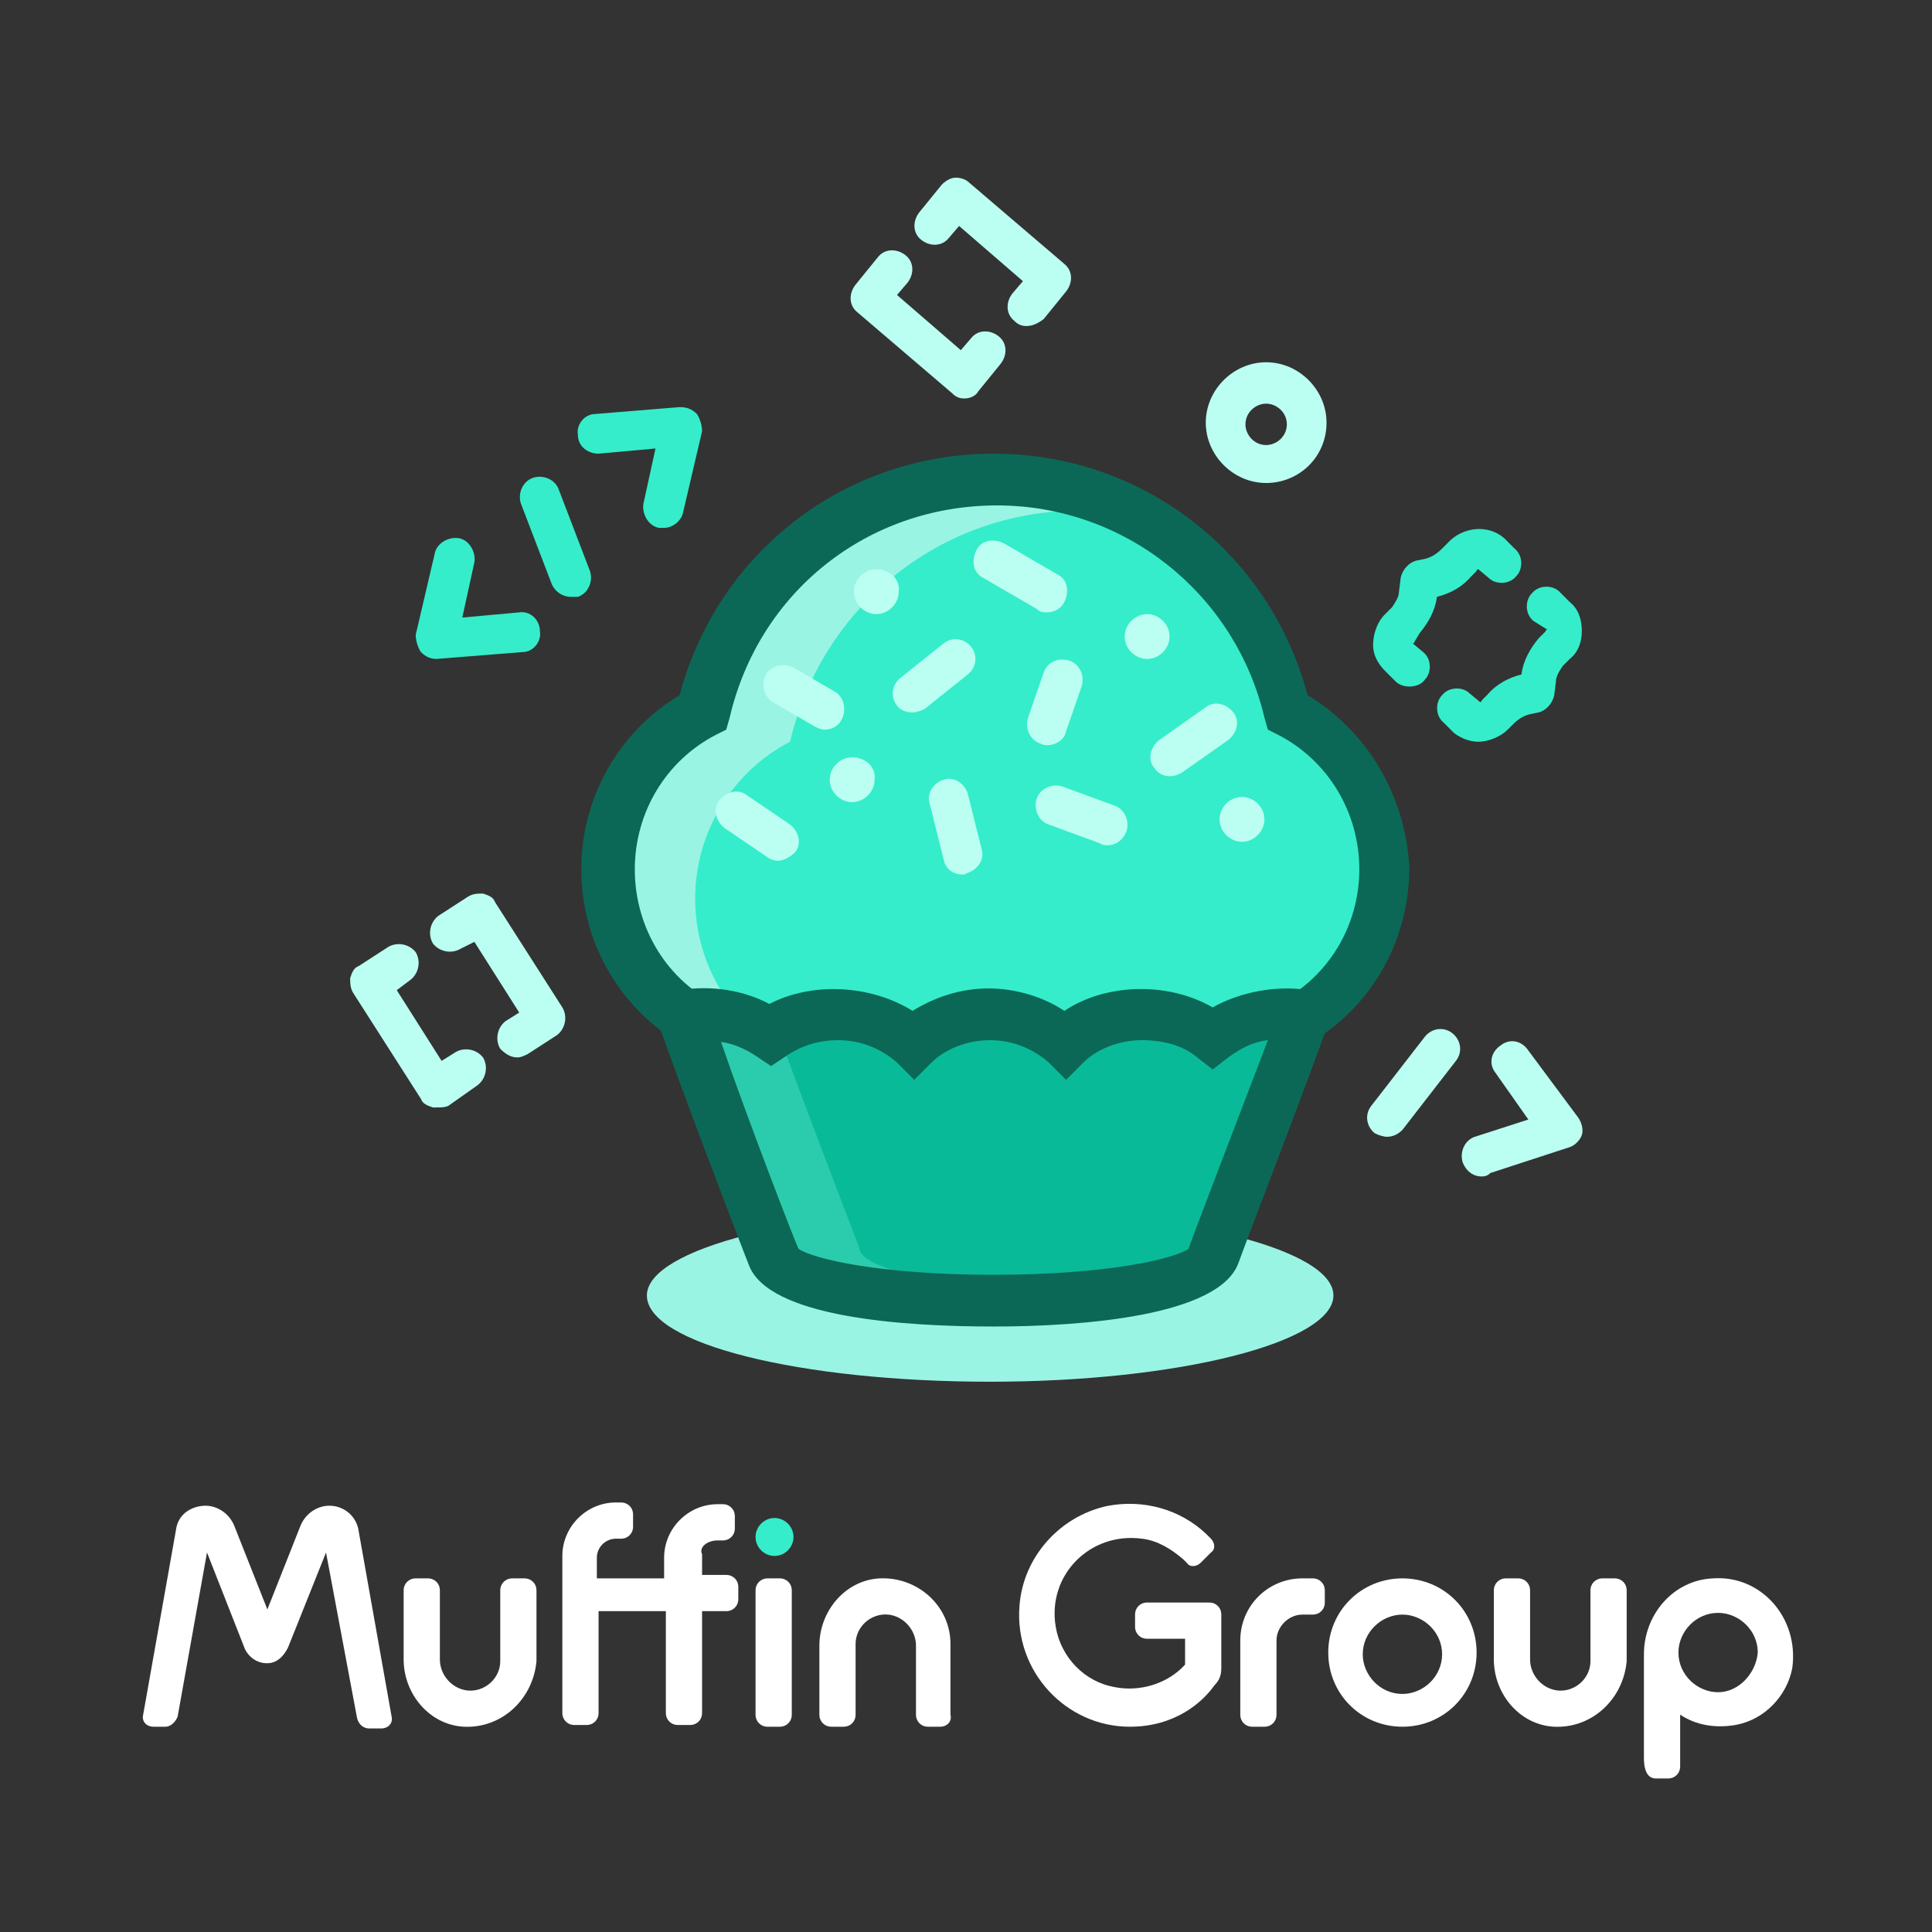 <?xml version="1.0" encoding="utf-8"?>
<!-- Generator: Adobe Illustrator 22.0.1, SVG Export Plug-In . SVG Version: 6.00 Build 0)  -->
<svg version="1.1" id="Warstwa_1" xmlns="http://www.w3.org/2000/svg" xmlns:xlink="http://www.w3.org/1999/xlink" x="0px" y="0px"
	 viewBox="0 0 112 112" enable-background="new 0 0 112 112" xml:space="preserve">
<rect x="0" y="0" width="112" height="112" fill="#333333" stroke="none"/>
<path fill="#9AF4E3" d="M77.3,75.1c0,2.7-8.9,5-19.9,5c-11,0-19.9-2.2-19.9-5c0-2.7,8.9-5,19.9-5C68.4,70.2,77.3,72.4,77.3,75.1"/>
<path fill="#09BA98" d="M75.6,58.8c-0.4-0.1-0.8-0.1-1.2-0.1c-1.6,0-3.1,0.5-4.1,1.4c-1.1-0.8-2.5-1.4-4.1-1.4
	c-1.8,0-3.4,0.7-4.5,1.7c-1.1-1-2.7-1.7-4.4-1.7s-3.4,0.7-4.4,1.7c-1.1-1-2.7-1.7-4.4-1.7c-1.5,0-2.8,0.4-3.8,1.2
	c-1-0.7-2.3-1.2-3.8-1.2c-0.4,0-0.8,0-1.2,0.1c0.9,2.6,5.3,14.1,5.3,14.1c0,1.4,5.7,2.5,12.7,2.5c7,0,12.7-1.1,12.7-2.5v0
	C70.3,72.9,74.7,61.4,75.6,58.8"/>
<path fill="#35EDCA" d="M74.5,41.3c-1.8-7.7-8.7-13.5-16.9-13.5c-8.3,0-15.2,5.8-16.9,13.5c-3.3,1.7-5.5,5.1-5.5,9.1
	c0,3.7,2,7,4.9,8.8c0.3-0.2,0.7-0.3,1.1-0.3c0.5,0,0.9,0.1,1.2,0.3c0.1,0,0.2,0,0.3,0c4.6,0.1,9.1,0.5,13.7,0.4
	c5-0.1,9.3,1,14.4-0.4c0.1,0,0.3-0.1,0.4-0.1c0.4-0.3,0.8-0.5,1.4-0.5c0.8,0,1.4,0.3,1.8,0.8c3.4-1.7,5.7-5.2,5.7-9.2
	C80,46.4,77.8,43,74.5,41.3"/>
<path fill="#9AF4E3" d="M40.3,52.1c0-3.9,2.2-7.4,5.5-9.1c1.8-7.7,8.6-13.4,16.8-13.4c0.8,0,1.6,0.1,2.4,0.2
	c-2.6-1.5-5.5-2.4-8.7-2.4c-8.2,0-15.1,5.7-16.8,13.4C36.2,42.5,34,46,34,49.9c0,4.6,3.1,8.5,7.2,9.8c1.3,0.6,2.8,1,4.5,1.4
	C42.5,59.4,40.3,56,40.3,52.1"/>
<path fill="#2BCCAD" d="M49.8,72.3c0,0-3.8-9.9-5-13.3c-0.2,0.1-0.4,0.2-0.6,0.4c-1-0.7-2.3-1.1-3.8-1.1c-0.4,0-0.8,0-1.2,0.1
	c0.9,2.5,5.3,14,5.3,14c0,1.4,5.7,2.5,12.7,2.5c0.9,0,1.8,0,2.7-0.1C54.1,74.5,49.8,73.5,49.8,72.3"/>
<path fill="#0C6856" d="M75.8,40.3c-2.2-8.3-9.6-14-18.2-14c-8.6,0-16,5.7-18.2,14c-3.5,2.1-5.7,5.9-5.7,10.1
	c0,4.4,2.4,8.3,6.1,10.3c0-0.3,0-0.5,0.1-0.8c0.3-0.9,1-1.5,1.8-1.6c-3-1.4-4.9-4.5-4.9-7.9c0-3.3,1.8-6.3,4.7-7.8l0.6-0.3l0.2-0.7
	c1.7-7.3,8-12.3,15.5-12.3c7.4,0,13.8,5.1,15.5,12.3l0.2,0.7l0.6,0.3c2.9,1.5,4.7,4.5,4.7,7.8c0,3.7-2.3,7-5.8,8.2
	c1.4,0.1,2.1,1.2,2.1,2.3c4-1.9,6.6-6,6.6-10.6C81.5,46.2,79.3,42.4,75.8,40.3"/>
<path fill="#0C6856" d="M57.6,76.9c-5.1,0-13.1-0.5-14.2-3.6c-0.6-1.5-4.4-11.5-5.2-13.9l-0.6-1.7l1.8-0.3c1.8-0.3,3.7,0,5.2,0.8
	c2.5-1.3,5.9-1.1,8.3,0.4c1.3-0.8,2.8-1.3,4.4-1.3c1.6,0,3.2,0.5,4.4,1.3c2.4-1.6,6-1.7,8.6-0.2c1.6-0.9,3.7-1.3,5.6-1l1.8,0.3
	L77,59.3c-0.8,2.4-4.7,12.5-5.2,13.9C70.7,76.3,62.7,76.9,57.6,76.9 M46.3,72.4c0.9,0.6,4.8,1.5,11.3,1.5c6.5,0,10.4-0.9,11.3-1.5
	l0,0c0-0.1,3-7.9,4.6-12.1c-0.9,0.1-1.6,0.5-2.3,1L70.3,62l-0.9-0.7c-0.8-0.7-2-1-3.2-1c-1.3,0-2.6,0.5-3.4,1.3l-1,1l-1-1
	c-0.9-0.8-2.1-1.3-3.4-1.3s-2.6,0.5-3.4,1.3l-1,1l-1-1c-0.9-0.8-2.1-1.3-3.4-1.3c-1.1,0-2.1,0.3-3,0.9l-0.9,0.6l-0.9-0.6
	c-0.6-0.4-1.3-0.7-2-0.8C43.2,64.5,46.2,72.3,46.3,72.4L46.3,72.4z"/>
<path fill="#BBFFF2" d="M67.8,45c-0.4,0-0.7-0.2-0.9-0.5c-0.4-0.5-0.2-1.2,0.3-1.6l2.7-1.9c0.5-0.4,1.2-0.2,1.6,0.3
	c0.4,0.5,0.2,1.2-0.3,1.6l-2.7,1.9C68.3,44.9,68.1,45,67.8,45"/>
<path fill="#BBFFF2" d="M64.2,49c-0.1,0-0.3,0-0.4-0.1l-3-1.1c-0.6-0.2-0.9-0.9-0.7-1.5c0.2-0.6,0.9-0.9,1.5-0.7l3,1.1
	c0.6,0.2,0.9,0.9,0.7,1.5C65.1,48.7,64.7,49,64.2,49"/>
<path fill="#BBFFF2" d="M55.8,50.7c-0.5,0-1-0.3-1.1-0.9l-0.8-3.2c-0.2-0.6,0.2-1.2,0.8-1.4c0.6-0.2,1.2,0.2,1.4,0.8l0.8,3.2
	c0.2,0.6-0.2,1.2-0.8,1.4C55.9,50.7,55.9,50.7,55.8,50.7"/>
<path fill="#BBFFF2" d="M73.4,28c-1.9,0-3.5-1.6-3.5-3.5c0-1.9,1.6-3.5,3.5-3.5c1.9,0,3.5,1.6,3.5,3.5C76.9,26.5,75.3,28,73.4,28
	 M73.4,23.4c-0.6,0-1.2,0.5-1.2,1.2c0,0.6,0.5,1.2,1.2,1.2c0.6,0,1.2-0.5,1.2-1.2C74.6,23.9,74,23.4,73.4,23.4"/>
<path fill="#BBFFF2" d="M60.7,35.5c-0.2,0-0.4,0-0.6-0.2L57,33.5c-0.6-0.3-0.7-1-0.4-1.6c0.3-0.6,1-0.7,1.6-0.4l3.1,1.8
	c0.6,0.3,0.7,1,0.4,1.6C61.5,35.3,61.1,35.5,60.7,35.5"/>
<path fill="#BBFFF2" d="M47.8,42.3c-0.2,0-0.4-0.1-0.6-0.2l-2.4-1.4c-0.5-0.3-0.7-1-0.4-1.6c0.3-0.5,1-0.7,1.6-0.4l2.4,1.4
	c0.5,0.3,0.7,1,0.4,1.6C48.6,42.1,48.2,42.3,47.8,42.3"/>
<path fill="#BBFFF2" d="M52.9,41.3c-0.3,0-0.7-0.1-0.9-0.4c-0.4-0.5-0.3-1.2,0.2-1.6l2.5-2c0.5-0.4,1.2-0.3,1.6,0.2
	c0.4,0.5,0.3,1.2-0.2,1.6l-2.5,2C53.4,41.2,53.1,41.3,52.9,41.3"/>
<path fill="#BBFFF2" d="M60.7,43.2c-0.1,0-0.2,0-0.4-0.1c-0.6-0.2-0.9-0.9-0.7-1.5l0.9-2.6c0.2-0.6,0.8-0.9,1.5-0.7
	c0.6,0.2,0.9,0.9,0.7,1.5l-0.9,2.6C61.7,42.9,61.2,43.2,60.7,43.2"/>
<path fill="#BBFFF2" d="M45.1,49.9c-0.2,0-0.5-0.1-0.6-0.2L42,48c-0.5-0.4-0.7-1.1-0.3-1.6c0.4-0.5,1.1-0.7,1.6-0.3l2.5,1.7
	c0.5,0.4,0.7,1.1,0.3,1.6C45.8,49.7,45.4,49.9,45.1,49.9"/>
<path fill="#35EDCA" d="M25.3,38.2c-0.3,0-0.6-0.1-0.9-0.4c-0.2-0.3-0.3-0.7-0.3-1l1.1-4.7c0.1-0.6,0.8-1,1.4-0.9
	c0.6,0.1,1,0.8,0.9,1.4l-0.7,3.2l3.3-0.3c0.6-0.1,1.2,0.4,1.2,1.1c0.1,0.6-0.4,1.2-1,1.2L25.3,38.2C25.4,38.2,25.3,38.2,25.3,38.2"
	/>
<path fill="#35EDCA" d="M38.5,30.6c-0.1,0-0.2,0-0.3,0c-0.6-0.1-1-0.8-0.9-1.4l0.7-3.2l-3.3,0.3c-0.6,0-1.2-0.4-1.2-1.1
	c-0.1-0.6,0.4-1.2,1-1.2l4.9-0.4c0.4,0,0.7,0.1,1,0.4c0.2,0.3,0.3,0.7,0.3,1l-1.1,4.7C39.5,30.2,39,30.6,38.5,30.6"/>
<path fill="#35EDCA" d="M33.1,34.6c-0.5,0-0.9-0.3-1.1-0.7l-1.8-4.7c-0.2-0.6,0.1-1.3,0.7-1.5c0.6-0.2,1.3,0.1,1.5,0.7l1.8,4.7
	c0.2,0.6-0.1,1.3-0.7,1.5C33.4,34.6,33.2,34.6,33.1,34.6"/>
<path fill="#BBFFF2" d="M85.9,68.2c-0.5,0-0.9-0.3-1.1-0.8c-0.2-0.6,0.1-1.3,0.7-1.5l3.1-1l-1.9-2.7c-0.4-0.5-0.3-1.2,0.3-1.6
	c0.5-0.4,1.2-0.3,1.6,0.3l2.9,3.9c0.2,0.3,0.3,0.7,0.2,1c-0.1,0.3-0.4,0.6-0.7,0.7l-4.6,1.5C86.2,68.2,86,68.2,85.9,68.2"/>
<path fill="#BBFFF2" d="M80.4,65.9c-0.2,0-0.5-0.1-0.7-0.2c-0.5-0.4-0.6-1.1-0.2-1.6l3.1-4c0.4-0.5,1.1-0.6,1.6-0.2
	c0.5,0.4,0.6,1.1,0.2,1.6l-3.1,4C81,65.8,80.7,65.9,80.4,65.9"/>
<path fill="#BBFFF2" d="M25.3,64.2c-0.1,0-0.2,0-0.2,0c-0.3-0.1-0.6-0.2-0.7-0.5l-3.9-6.1c-0.2-0.3-0.2-0.6-0.2-0.9
	c0.1-0.3,0.2-0.6,0.5-0.7l1.7-1.1c0.5-0.3,1.2-0.2,1.6,0.3c0.3,0.5,0.2,1.2-0.3,1.6L23,57.4l2.6,4.1l0.8-0.5
	c0.5-0.3,1.2-0.2,1.6,0.3c0.3,0.5,0.2,1.2-0.3,1.6L26,64.1C25.8,64.2,25.6,64.2,25.3,64.2"/>
<path fill="#BBFFF2" d="M30,61.3c-0.4,0-0.7-0.2-1-0.5c-0.3-0.5-0.2-1.2,0.3-1.6l0.8-0.5l-2.6-4.1L26.7,55c-0.5,0.3-1.2,0.2-1.6-0.3
	c-0.3-0.5-0.2-1.2,0.3-1.6l1.7-1.1c0.3-0.2,0.6-0.2,0.9-0.2c0.3,0.1,0.6,0.2,0.7,0.5l3.9,6.1c0.3,0.5,0.2,1.2-0.3,1.6l-1.7,1.1
	C30.4,61.2,30.2,61.3,30,61.3"/>
<path fill="#BBFFF2" d="M55.9,23.1c-0.3,0-0.5-0.1-0.7-0.3l-5.5-4.7c-0.5-0.4-0.5-1.1-0.1-1.6l1.3-1.6c0.4-0.5,1.1-0.5,1.6-0.1
	c0.5,0.4,0.5,1.1,0.1,1.6L52,17.1l3.7,3.2l0.6-0.7c0.4-0.5,1.1-0.5,1.6-0.1c0.5,0.4,0.5,1.1,0.1,1.6l-1.3,1.6
	C56.6,22.9,56.3,23.1,55.9,23.1C55.9,23.1,55.9,23.1,55.9,23.1"/>
<path fill="#BBFFF2" d="M59.5,18.9c-0.3,0-0.5-0.1-0.7-0.3c-0.5-0.4-0.5-1.1-0.1-1.6l0.6-0.7l-3.7-3.2l-0.6,0.7
	c-0.4,0.5-1.1,0.5-1.6,0.1c-0.5-0.4-0.5-1.1-0.1-1.6l1.3-1.6c0.2-0.2,0.5-0.4,0.8-0.4c0.3,0,0.6,0.1,0.8,0.3l5.5,4.7
	c0.5,0.4,0.5,1.1,0.1,1.6l-1.3,1.6C60.1,18.8,59.8,18.9,59.5,18.9"/>
<path fill="#35EDCA" d="M81.7,39.8c-0.3,0-0.6-0.1-0.8-0.3l-0.6-0.6c-0.4-0.4-0.7-0.9-0.7-1.5c0-0.6,0.2-1.3,0.7-1.8l0.4-0.4
	c0.2-0.3,0.4-0.6,0.4-0.9l0.1-0.8c0.1-0.5,0.5-0.9,0.9-1l0.5-0.1c0.4-0.1,0.7-0.3,1-0.6l0.3-0.3c0.9-1,2.4-1.1,3.3-0.3l0.6,0.6
	c0.5,0.4,0.5,1.2,0.1,1.6c-0.4,0.5-1.2,0.5-1.6,0.1l-0.6-0.5c0,0-0.1,0-0.1,0.1l-0.3,0.3c-0.5,0.6-1.2,1-2,1.2
	c-0.1,0.8-0.5,1.5-1,2.1L82,37.2c0,0,0,0.1-0.1,0.1l0.6,0.5c0.5,0.4,0.5,1.2,0.1,1.6C82.4,39.7,82,39.8,81.7,39.8"/>
<path fill="#35EDCA" d="M85.7,43c-0.5,0-1-0.2-1.4-0.5l-0.6-0.6c-0.5-0.4-0.5-1.2-0.1-1.6c0.4-0.5,1.2-0.5,1.6-0.1l0.6,0.5
	c0,0,0.1,0,0.1-0.1l0.3-0.3c0.5-0.6,1.2-1,2-1.2c0.1-0.8,0.5-1.5,1-2.1l0.4-0.4c0,0,0-0.1,0.1-0.1L88.9,36c-0.5-0.4-0.5-1.2-0.1-1.6
	c0.4-0.5,1.2-0.5,1.6-0.1l0.6,0.6c0.5,0.4,0.7,1,0.7,1.7c0,0.6-0.2,1.2-0.7,1.6l-0.4,0.4c-0.2,0.3-0.4,0.6-0.4,0.9l-0.1,0.8
	c-0.1,0.5-0.5,0.9-0.9,1l-0.5,0.1c-0.4,0.1-0.7,0.3-1,0.6l-0.3,0.3C87,42.7,86.3,43,85.7,43 M89.6,36.6L89.6,36.6L89.6,36.6z"/>
<path fill="#BBFFF2" d="M50.8,33c-0.7,0-1.3,0.6-1.3,1.3c0,0.7,0.6,1.3,1.3,1.3c0.7,0,1.3-0.6,1.3-1.3C52.2,33.6,51.6,33,50.8,33"/>
<path fill="#BBFFF2" d="M66.5,35.6c-0.7,0-1.3,0.6-1.3,1.3c0,0.7,0.6,1.3,1.3,1.3c0.7,0,1.3-0.6,1.3-1.3
	C67.8,36.2,67.2,35.6,66.5,35.6"/>
<path fill="#BBFFF2" d="M49.4,43.9c-0.7,0-1.3,0.6-1.3,1.3c0,0.7,0.6,1.3,1.3,1.3c0.7,0,1.3-0.6,1.3-1.3
	C50.8,44.5,50.2,43.9,49.4,43.9"/>
<path fill="#BBFFF2" d="M72,46.2c-0.7,0-1.3,0.6-1.3,1.3c0,0.7,0.6,1.3,1.3,1.3c0.7,0,1.3-0.6,1.3-1.3C73.3,46.8,72.7,46.2,72,46.2"
	/>
<path fill="#FFFFFF" d="M9.6,100.1H8.9c-0.4,0-0.7-0.3-0.6-0.7l1.9-10.7c0.1-0.8,0.7-1.3,1.5-1.4c0.8-0.1,1.6,0.4,1.9,1.2l1.9,4.8
	l1.9-4.8c0.3-0.8,1.1-1.3,1.9-1.2c0.8,0.1,1.4,0.7,1.5,1.5l1.9,10.7c0.1,0.4-0.2,0.7-0.6,0.7h-0.7c-0.3,0-0.6-0.2-0.7-0.6L18.9,90
	l-2.2,5.5c-0.2,0.4-0.5,0.8-1,0.9c-0.6,0.1-1.2-0.2-1.5-0.8L12,90l-1.7,9.5C10.2,99.8,9.9,100.1,9.6,100.1 M18.7,89
	C18.7,89,18.7,89,18.7,89L18.7,89z M12.2,89L12.2,89C12.2,89,12.2,89,12.2,89"/>
<path fill="#FFFFFF" d="M26.9,100.1c-2-0.1-3.5-1.9-3.5-3.9v-4c0-0.4,0.3-0.7,0.7-0.7h0.7c0.4,0,0.7,0.3,0.7,0.7v4
	c0,0.9,0.7,1.7,1.6,1.8c1,0.1,1.9-0.7,1.9-1.7v-4.1c0-0.4,0.3-0.7,0.7-0.7h0.7c0.4,0,0.7,0.3,0.7,0.7v4.1
	C30.9,98.5,29.1,100.2,26.9,100.1"/>
<path fill="#FFFFFF" d="M90.1,100.1c-2-0.1-3.5-1.9-3.5-3.9v-4c0-0.4,0.3-0.7,0.7-0.7h0.7c0.4,0,0.7,0.3,0.7,0.7v4
	c0,0.9,0.7,1.7,1.6,1.8c1,0.1,1.9-0.7,1.9-1.7v-4.1c0-0.4,0.3-0.7,0.7-0.7h0.7c0.4,0,0.7,0.3,0.7,0.7v4.1
	C94.1,98.5,92.3,100.2,90.1,100.1"/>
<path fill="#FFFFFF" d="M54.5,100.1h-0.7c-0.4,0-0.7-0.3-0.7-0.7v-4c0-0.9-0.7-1.7-1.6-1.8c-1-0.1-1.9,0.7-1.9,1.7v4.1
	c0,0.4-0.3,0.7-0.7,0.7h-0.7c-0.4,0-0.7-0.3-0.7-0.7v-4c0-2,1.5-3.8,3.5-3.9c2.2-0.1,4.1,1.6,4.1,3.8v4.1
	C55.2,99.8,54.9,100.1,54.5,100.1"/>
<path fill="#FFFFFF" d="M41.6,89.3h0.3c0.4,0,0.7-0.3,0.7-0.7v-0.7c0-0.4-0.3-0.7-0.7-0.7h-0.3c-1.7,0-3.1,1.4-3.1,3.1v1.2h-1.3
	h-2.6v-1.2c0-0.6,0.5-1.1,1.1-1.1h0.3c0.4,0,0.7-0.3,0.7-0.7v-0.7c0-0.4-0.3-0.7-0.7-0.7h-0.3c-1.7,0-3.1,1.4-3.1,3.1v1.2h0v2h0v5.9
	c0,0.4,0.3,0.7,0.7,0.7h0.7c0.4,0,0.7-0.3,0.7-0.7v-5.9h2.6h1.3v5.9c0,0.4,0.3,0.7,0.7,0.7h0.7c0.4,0,0.7-0.3,0.7-0.7v-5.9h1.4
	c0.4,0,0.7-0.3,0.7-0.7v-0.7c0-0.4-0.3-0.7-0.7-0.7h-1.4v-1.2C40.5,89.7,41,89.3,41.6,89.3"/>
<path fill="#FFFFFF" d="M45.2,100.1h-0.7c-0.4,0-0.7-0.3-0.7-0.7v-7.2c0-0.4,0.3-0.7,0.7-0.7h0.7c0.4,0,0.7,0.3,0.7,0.7v7.2
	C45.9,99.8,45.6,100.1,45.2,100.1"/>
<path fill="#FFFFFF" d="M65.5,100.1c-3.7,0-6.7-3.2-6.4-7c0.2-2.8,2.3-5.2,5.1-5.8c2.1-0.4,4.2,0.2,5.7,1.6l0.3,0.3
	c0.2,0.2,0.3,0.6,0,0.8l-0.6,0.6c-0.2,0.2-0.6,0.3-0.8,0l-0.2-0.2c-0.7-0.6-1.5-1.1-2.4-1.2c-3-0.4-5.5,2.1-5,5.1
	c0.3,1.8,1.7,3.2,3.4,3.5c1.5,0.3,3.1-0.2,4.1-1.3v-1.5h-2.2c-0.4,0-0.7-0.3-0.7-0.7v-0.7c0-0.4,0.3-0.7,0.7-0.7h3.6
	c0.4,0,0.7,0.3,0.7,0.7v3.1c0,0.4-0.1,0.7-0.4,1C69.7,98.7,68.1,100.1,65.5,100.1"/>
<path fill="#FFFFFF" d="M75.5,91.5c-2,0-3.6,1.6-3.6,3.6v4.3c0,0.4,0.3,0.7,0.7,0.7h0.7c0.4,0,0.7-0.3,0.7-0.7v-4.3
	c0-0.8,0.7-1.5,1.5-1.5h0.6c0.4,0,0.7-0.3,0.7-0.7v-0.7c0-0.4-0.3-0.7-0.7-0.7H75.5z"/>
<path fill="#FFFFFF" d="M81.3,100.1c-2.4,0-4.3-1.9-4.3-4.3c0-2.4,1.9-4.3,4.3-4.3c2.4,0,4.3,1.9,4.3,4.3
	C85.6,98.2,83.7,100.1,81.3,100.1 M81.3,93.6c-1.2,0-2.3,1-2.3,2.3c0,1.2,1,2.3,2.3,2.3c1.2,0,2.3-1,2.3-2.3
	C83.6,94.6,82.5,93.6,81.3,93.6"/>
<path fill="#FFFFFF" d="M99.3,91.5c-2.3,0.1-4,2.1-4,4.4v6c0,0.9,0.3,1.2,0.7,1.2h0.7c0.4,0,0.7-0.3,0.7-0.7v-3
	c0.9,0.6,2,0.8,3.2,0.6c1.7-0.3,3-1.7,3.3-3.3C104.3,93.8,102.1,91.3,99.3,91.5 M99.6,98.1c-1.2,0-2.3-1-2.3-2.3
	c0-1.2,1-2.3,2.3-2.3c1.2,0,2.3,1,2.3,2.3C101.8,97,100.8,98.1,99.6,98.1"/>
<path fill="#35EDCA" d="M46,89.1c0,0.6-0.5,1.1-1.1,1.1c-0.6,0-1.1-0.5-1.1-1.1c0-0.6,0.5-1.1,1.1-1.1C45.5,88,46,88.5,46,89.1"/>
</svg>
